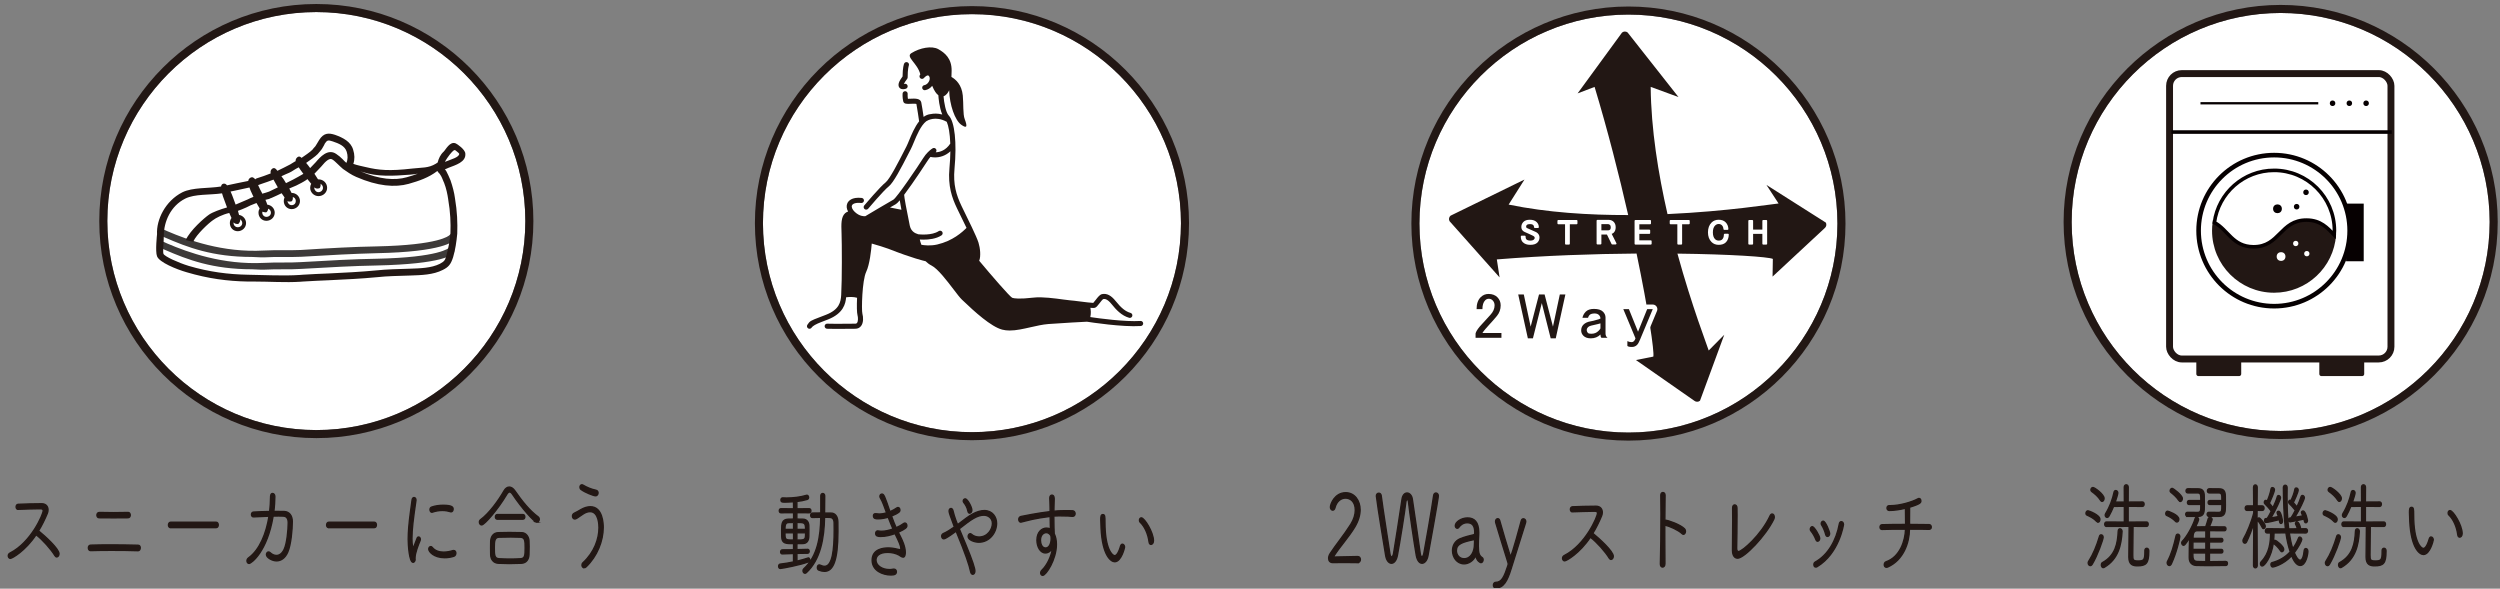 <?xml version="1.0" encoding="UTF-8"?><svg id="_レイヤー_2" xmlns="http://www.w3.org/2000/svg" xmlns:xlink="http://www.w3.org/1999/xlink" viewBox="0 0 574 135.159"><rect x="0" y="0" width="574" height="135.159" fill="#808080" stroke="none"/><defs><style>.cls-1{fill:none;}.cls-2{fill:#3d3a39;}.cls-3,.cls-4,.cls-5{fill:#060001;}.cls-6{stroke-width:2.12px;}.cls-6,.cls-7{stroke:#fff;stroke-linejoin:round;}.cls-6,.cls-7,.cls-8,.cls-9,.cls-10,.cls-11{fill:#fff;}.cls-7{stroke-linecap:round;stroke-width:.393px;}.cls-4{stroke-width:.529px;}.cls-4,.cls-5,.cls-12,.cls-13,.cls-9,.cls-10,.cls-11{stroke-miterlimit:10;}.cls-4,.cls-5,.cls-9,.cls-10{stroke:#060001;}.cls-5,.cls-13,.cls-9{stroke-width:.826px;}.cls-12{stroke-width:.318px;}.cls-12,.cls-13,.cls-14{fill:#221714;}.cls-12,.cls-13,.cls-11{stroke:#221714;}.cls-10{stroke-width:1.057px;}.cls-11{stroke-width:1.586px;}.cls-15{clip-path:url(#clippath);}</style><clipPath id="clippath"><rect class="cls-1" width="574" height="135"/></clipPath></defs><g id="icon"><g class="cls-15"><path class="cls-8" d="M373.889,3.344c-26.46,0-47.987,21.526-47.987,47.986s21.526,47.986,47.987,47.986,47.986-21.526,47.986-47.986S400.348,3.344,373.889,3.344Z"/><path class="cls-14" d="M373.889,101.166c-27.48,0-49.836-22.356-49.836-49.836S346.409,1.494,373.889,1.494s49.836,22.356,49.836,49.836-22.356,49.836-49.836,49.836ZM373.889,3.344c-26.46,0-47.987,21.526-47.987,47.986s21.526,47.986,47.987,47.986,47.986-21.526,47.986-47.986S400.348,3.344,373.889,3.344Z"/><path class="cls-14" d="M419.206,51.104l-13.632-8.645,2.785,4.26c-1.162.086-11.774,1.812-25.502,2.436-2.117-9.257-3.774-19.504-3.86-29.209l6.384,2.341-11.684-14.832c-.361-.299-.94-.282-1.285.033l-10.197,13.956,3.903-1.49c3.026,10.023,5.626,20.243,7.714,29.421-8.962.023-18.581-.572-27.45-2.404l3.635-5.746-16.964,8.292c-.369.29-.474.86-.239,1.263l11.491,12.912-.633-4.13c11.07-.894,22.25-1.272,32.084-1.348,2.719,13.064,4.113,22.549,3.847,23.662l-3.985.793,13.42,9.362c.362.296.938.286,1.282-.029l5.574-15.15-3.576,3.621c-.311-1.056-3.833-10.049-7.178-22.242,12.271.145,20.926.743,21.904,1.213l-.065,4.063,11.983-11.143c.365-.291.478-.856.243-1.26Z"/><path class="cls-7" d="M349.927,51.078c.286-.286.725-.428,1.319-.428.633,0,1.114.163,1.442.491.286.286.431.623.431,1.011h-.707c0-.244-.081-.449-.247-.612-.184-.187-.47-.278-.859-.278-.428,0-.725.084-.891.247-.142.142-.213.307-.213.491s.039.318.121.399c.102.102.286.205.554.305.47.205,1.001.441,1.595.707.166.063.318.166.462.307.223.226.336.491.336.799,0,.41-.144.757-.428,1.043-.307.307-.809.46-1.505.46-.675,0-1.198-.184-1.566-.552-.265-.265-.399-.654-.399-1.166h.707c0,.368.081.636.244.799.226.226.573.336,1.046.336.428,0,.746-.102.951-.307.163-.163.244-.326.244-.489,0-.187-.06-.339-.184-.462-.102-.102-.265-.202-.491-.307-.205-.1-.47-.223-.796-.368-.37-.163-.667-.297-.891-.399-.166-.06-.307-.152-.431-.276-.184-.184-.276-.428-.276-.736,0-.389.142-.728.431-1.014Z"/><path class="cls-7" d="M357.785,50.71h4.203v.583h-1.75v4.666h-.704v-4.666h-1.75v-.583Z"/><path class="cls-7" d="M366.775,50.679h2.58c.41,0,.746.134,1.011.399.265.268.399.636.399,1.106s-.134.838-.399,1.103c-.142.144-.347.236-.612.278l1.195,2.362h-.767l-1.103-2.27h-1.597v2.27h-.707v-5.249ZM367.481,51.262v1.813h1.81c.205,0,.378-.074.523-.215.142-.144.215-.368.215-.675,0-.286-.081-.512-.247-.675-.163-.163-.357-.247-.583-.247h-1.718Z"/><path class="cls-7" d="M375.494,50.71h3.376v.583h-2.672v1.626h2.488v.583h-2.488v1.873h2.824v.583h-3.528v-5.249Z"/><path class="cls-7" d="M383.565,50.71h4.203v.583h-1.75v4.666h-.704v-4.666h-1.75v-.583Z"/><path class="cls-7" d="M393.112,51.233c.389-.389.888-.583,1.503-.583s1.096.173,1.442.52c.368.37.562.841.583,1.413h-.736c-.042-.431-.173-.757-.399-.983-.244-.247-.541-.368-.891-.368-.368,0-.696.142-.983.428-.368.368-.552.933-.552,1.689s.184,1.319.552,1.687c.265.268.594.399.983.399.41,0,.728-.11.951-.336.286-.286.431-.696.431-1.23h.736c-.021.696-.223,1.24-.612,1.629-.349.347-.851.52-1.505.52-.615,0-1.114-.194-1.503-.583-.512-.51-.767-1.206-.767-2.086,0-.901.255-1.608.767-2.117Z"/><path class="cls-7" d="M401.611,50.71h.707v2.209h2.517v-2.209h.707v5.249h-.707v-2.456h-2.517v2.456h-.707v-5.249Z"/><path class="cls-6" d="M339.022,70.984c0-1.203.31-2.117.933-2.737.502-.504,1.106-.757,1.805-.757.854,0,1.532.252,2.039.757.502.504.757,1.127.757,1.863,0,.933-.292,1.747-.875,2.446-.544.662-1.106,1.3-1.689,1.923-.31.349-.62.699-.93,1.048-.273.31-.507.62-.699.93h4.366v1.106h-5.94v-.988c.079-.389.407-.933.99-1.631.969-1.048,1.765-1.923,2.388-2.622.659-.699.99-1.434.99-2.212,0-.465-.158-.854-.468-1.164-.231-.234-.523-.349-.872-.349-.313,0-.583.116-.814.349-.428.428-.641,1.106-.641,2.039h-1.34Z"/><path class="cls-6" d="M348.582,67.606h1.282l1.574,7.395,1.92-7.395h1.282l1.92,7.395,1.574-7.395h1.279l-2.212,10.075h-1.164l-2.039-8.094-2.039,8.094h-1.164l-2.215-10.075Z"/><path class="cls-6" d="M364.087,71.565c.426-.426,1.048-.641,1.863-.641.969,0,1.668.215,2.096.641.386.389.583.835.583,1.34v3.67c0,.426.152.757.465.988h-1.398c-.155-.152-.234-.407-.234-.757-.581.583-1.319.875-2.212.875-.738,0-1.3-.194-1.689-.583-.349-.349-.523-.757-.523-1.222,0-.544.173-.99.523-1.34.389-.389.933-.641,1.631-.757.465-.079.872-.176,1.222-.292.504-.118.854-.234,1.048-.349,0-.31-.116-.583-.349-.817-.231-.231-.562-.349-.99-.349-.544,0-.93.118-1.164.349-.155.158-.273.37-.349.641h-1.282c.118-.541.37-1.009.759-1.398ZM367.463,74.244c-.231.079-.447.137-.641.173-.659.158-1.164.273-1.513.349-.31.079-.544.197-.699.349-.194.197-.292.41-.292.641,0,.273.097.507.292.699.116.118.368.176.757.176.659,0,1.203-.213,1.632-.641.271-.271.426-.465.465-.583v-1.164Z"/><path class="cls-6" d="M372.715,70.984h1.282l2.096,5.181,2.096-5.181h1.282l-2.914,6.988c-.231.581-.465.99-.699,1.222-.31.31-.699.468-1.164.468-.544,0-.893-.079-1.048-.234v-1.106c.31.155.641.231.99.231.194,0,.368-.076.523-.231.155-.158.273-.37.349-.641l-2.795-6.697Z"/><path class="cls-14" d="M339.022,70.984c0-1.203.31-2.117.933-2.737.502-.504,1.106-.757,1.805-.757.854,0,1.532.252,2.039.757.502.504.757,1.127.757,1.863,0,.933-.292,1.747-.875,2.446-.544.662-1.106,1.3-1.689,1.923-.31.349-.62.699-.93,1.048-.273.31-.507.62-.699.93h4.366v1.106h-5.94v-.988c.079-.389.407-.933.99-1.631.969-1.048,1.765-1.923,2.388-2.622.659-.699.99-1.434.99-2.212,0-.465-.158-.854-.468-1.164-.231-.234-.523-.349-.872-.349-.313,0-.583.116-.814.349-.428.428-.641,1.106-.641,2.039h-1.34Z"/><path class="cls-14" d="M348.582,67.606h1.282l1.574,7.395,1.92-7.395h1.282l1.92,7.395,1.574-7.395h1.279l-2.212,10.075h-1.164l-2.039-8.094-2.039,8.094h-1.164l-2.215-10.075Z"/><path class="cls-14" d="M364.087,71.565c.426-.426,1.048-.641,1.863-.641.969,0,1.668.215,2.096.641.386.389.583.835.583,1.34v3.67c0,.426.152.757.465.988h-1.398c-.155-.152-.234-.407-.234-.757-.581.583-1.319.875-2.212.875-.738,0-1.3-.194-1.689-.583-.349-.349-.523-.757-.523-1.222,0-.544.173-.99.523-1.34.389-.389.933-.641,1.631-.757.465-.079.872-.176,1.222-.292.504-.118.854-.234,1.048-.349,0-.31-.116-.583-.349-.817-.231-.231-.562-.349-.99-.349-.544,0-.93.118-1.164.349-.155.158-.273.37-.349.641h-1.282c.118-.541.37-1.009.759-1.398ZM367.463,74.244c-.231.079-.447.137-.641.173-.659.158-1.164.273-1.513.349-.31.079-.544.197-.699.349-.194.197-.292.41-.292.641,0,.273.097.507.292.699.116.118.368.176.757.176.659,0,1.203-.213,1.632-.641.271-.271.426-.465.465-.583v-1.164Z"/><path class="cls-14" d="M372.715,70.984h1.282l2.096,5.181,2.096-5.181h1.282l-2.914,6.988c-.231.581-.465.99-.699,1.222-.31.31-.699.468-1.164.468-.544,0-.893-.079-1.048-.234v-1.106c.31.155.641.231.99.231.194,0,.368-.076.523-.231.155-.158.273-.37.349-.641l-2.795-6.697Z"/><path class="cls-12" d="M311.736,129.168c-.494-.021-1.666-.021-2.853-.021-1.172,0-2.362,0-2.871.021h-.034c-.594,0-.925-.418-.925-.988,0-.331.116-.728.365-1.101,1.237-1.915,3.216-4.29,4.718-6.689.725-1.145,1.04-2.288,1.04-3.279,0-1.957-1.156-2.751-2.244-2.751-.959,0-2.015.638-2.427,2.223-.097.397-.313.549-.51.549-.265,0-.531-.263-.531-.704,0-.704,1.009-3.3,3.515-3.3,2.065,0,3.302,1.85,3.302,3.917,0,1.166-.365,2.53-1.237,3.983-1.421,2.354-3.237,4.266-4.753,6.599-.018.024-.034.066-.034.089,0,.11.1.176.215.176,1.634,0,3.959-.11,5.262-.11.412,0,.612.328.612.68s-.215.704-.594.704h-.018Z"/><path class="cls-12" d="M326.493,129.323c-.544,0-1.09-.573-1.321-1.826-.428-2.399-1.6-10.364-1.781-12.256-.034-.373-.166-.549-.297-.549s-.265.197-.313.594c-.215,2.047-1.403,9.416-1.931,12.19-.231,1.253-.809,1.847-1.371,1.847-.578,0-1.153-.638-1.335-1.805-.512-3.21-1.734-10.385-2.112-13.509,0-.045-.018-.087-.018-.131,0-.441.281-.638.562-.638.247,0,.494.176.544.528.412,3.234,1.65,10.958,1.997,13.333.066.507.231.749.397.749.181,0,.363-.286.444-.77.315-1.892,1.518-9.439,1.949-12.476.131-.946.644-1.408,1.153-1.408.528,0,1.075.507,1.206,1.387.378,2.575,1.469,9.857,1.815,12.474.066.531.231.772.378.772.181,0,.347-.265.447-.749.412-2.112,1.815-10.209,2.259-13.312.05-.397.297-.573.528-.573.265,0,.546.242.546.638,0,.242-.1,1.211-2.378,13.753-.197,1.098-.775,1.737-1.369,1.737Z"/><path class="cls-12" d="M338.775,127.652c-.494,1.122-1.6,1.802-2.606,1.802-1.668,0-2.674-1.516-2.674-3.034,0-1.101.544-2.223,1.765-2.73,1.025-.418,2.359-.749,3.053-.901.2-.045.265-.11.265-.265,0-.11.016-.242.016-.352,0-1.208-.381-2.157-1.716-2.157-.891,0-1.553.507-1.931,1.056-.1.155-.231.221-.347.221-.247,0-.462-.242-.462-.594,0-.835,1.387-1.781,2.806-1.781,1.534,0,2.575.901,2.575,3.365,0,.197,0,.397-.018.617-.047.725-.081,1.716-.081,2.441,0,1.826.263,2.267.925,2.73.131.087.181.263.181.439,0,.307-.2.683-.497.683-.097,0-.922-.307-1.153-1.518-.018-.066-.018-.087-.05-.087,0,0-.034.021-.05.066ZM338.543,124.901c0-.242.016-.483.016-.749,0-.176-.047-.242-.163-.242h-.05c-2.59.549-3.962.99-3.962,2.53,0,.925.659,1.85,1.765,1.85,1.518,0,2.393-1.518,2.393-3.389Z"/><path class="cls-12" d="M343.414,135c-.347,0-.528-.331-.528-.659,0-.31.181-.638.56-.638,1.337,0,1.915-1.211,2.79-3.917.032-.11.047-.197.047-.286,0-.131-.032-.263-.081-.418-.512-1.695-2.375-7.59-2.787-9.087-.034-.11-.034-.197-.034-.286,0-.373.247-.615.494-.615.2,0,.381.131.462.439.412,1.474,1.85,6.402,2.328,7.855.066.2.116.307.166.307.281,0,2.425-8.008,2.441-8.097.084-.352.297-.483.497-.483.281,0,.544.242.544.638,0,.089-.016.176-.05.286-.809,2.64-2.309,7.348-3.315,10.561-.859,2.772-1.718,4.4-3.531,4.4Z"/><path class="cls-12" d="M360.974,117.508c-.265,0-.412-.286-.412-.552,0-.284.147-.57.444-.594,1.222-.066,3.746-.131,5.446-.131.975,0,1.437.659,1.437,1.408,0,.263-.05.549-.166.814-.578,1.387-1.237,2.727-2.015,4.004,1.421,1.145,4.705,4.114,4.705,5.26,0,.394-.25.725-.512.725-.15,0-.281-.087-.412-.286-.875-1.453-2.871-3.717-4.34-4.818-2.493,3.741-5.528,5.436-5.908,5.436-.281,0-.478-.286-.478-.594,0-.242.116-.486.412-.638,4.868-2.464,7.608-8.911,7.608-9.705,0-.46-.347-.46-.875-.46-1.206,0-3.549.087-4.918.131h-.016Z"/><path class="cls-12" d="M382.299,113.723l-.05,5.767c.05-.024.1-.045.147-.045.528,0,3.368.967,4.374,1.978.147.155.215.352.215.552,0,.352-.2.704-.462.704-.1,0-.215-.045-.315-.155-.825-.814-2.969-1.76-3.878-1.936-.032,0-.066-.021-.097-.042v2.682c0,2.443.016,4.753.032,6.184.016.594-.313.791-.544.791-.247,0-.497-.221-.497-.704v-.045c.084-2.53.134-7.569.134-11.507,0-1.737-.018-3.255-.034-4.245v-.024c0-.394.231-.594.478-.594s.497.2.497.617v.021Z"/><path class="cls-12" d="M398.952,128.156c-.644,0-1.172-.57-1.172-1.805v-.087c.034-1.673.05-4.621.05-6.865,0-1.211,0-2.223-.016-2.751v-.045c0-.462.231-.68.478-.68s.512.242.512.704c0,.352.016.922.016,1.626,0,2.422-.05,6.25-.084,7.571v.087c0,.483.166.725.431.725.825,0,5.215-3.807,7.243-8.205.131-.286.315-.42.478-.42.265,0,.481.31.481.704,0,.155-.034.31-.1.462-1.831,3.83-6.783,8.977-8.318,8.977Z"/><path class="cls-12" d="M416.93,123.887c-.247-.68-.743-1.516-1.156-2.002-.097-.11-.131-.242-.131-.373,0-.286.215-.594.462-.594.428,0,1.7,2.112,1.7,2.685,0,.373-.231.659-.478.659-.15,0-.297-.11-.397-.376ZM416.896,130.203c-.278,0-.428-.263-.428-.573,0-.218.084-.462.297-.57,2.921-1.629,4.837-4.908,5.546-8.78.066-.352.247-.507.444-.507.25,0,.512.242.512.638,0,.045-.975,6.644-6.074,9.705-.113.066-.213.087-.297.087ZM419.173,122.7c-.181-.725-.56-1.629-.925-2.178-.066-.11-.097-.197-.097-.307,0-.286.213-.552.444-.552.546,0,1.487,2.399,1.487,2.861,0,.376-.247.638-.478.638-.184,0-.347-.131-.431-.462Z"/><path class="cls-12" d="M442.926,121.533c-.99-.042-2.69-.042-4.521-.042v.042c-.018,3.103-1.403,7.041-4.936,8.625-.131.066-.247.089-.344.089-.347,0-.497-.286-.497-.594,0-.265.131-.573.397-.659,3.25-1.124,4.422-4.887,4.487-7.503-1.962,0-3.975,0-5.412.066h-.016c-.281,0-.431-.265-.431-.528,0-.265.15-.552.462-.552,1.337-.042,3.4-.066,5.415-.066,0-1.274-.034-2.861-.034-3.717-1.287.307-2.64.504-3.712.504-.363,0-.528-.284-.528-.549,0-.286.166-.549.51-.549h.381c1.962,0,4.834-.814,6.187-1.563.1-.066.2-.087.281-.087.265,0,.412.263.412.549,0,.352,0,.683-2.59,1.453v1.032c0,.925,0,2.005-.016,2.927,1.913,0,3.681.024,4.521.045.313,0,.478.286.478.549,0,.265-.166.528-.478.528h-.016Z"/><path class="cls-8" d="M523.64,2.98c-26.46,0-47.986,21.526-47.986,47.986s21.526,47.986,47.986,47.986,47.986-21.526,47.986-47.986-21.526-47.986-47.986-47.986Z"/><path class="cls-14" d="M523.64,100.802c-27.479,0-49.836-22.356-49.836-49.836S496.16,1.13,523.64,1.13s49.836,22.356,49.836,49.836-22.356,49.836-49.836,49.836ZM523.64,2.98c-26.46,0-47.986,21.526-47.986,47.986s21.526,47.986,47.986,47.986,47.986-21.526,47.986-47.986-21.526-47.986-47.986-47.986Z"/><path class="cls-14" d="M508.033,79.322h3.27v10.309h-3.27c-.265,0-.48-.215-.48-.48v-9.349c0-.265.215-.48.48-.48Z" transform="translate(424.952 593.904) rotate(-90)"/><path class="cls-14" d="M536.273,79.322h3.27v10.309h-3.27c-.265,0-.48-.215-.48-.48v-9.349c0-.265.215-.48.48-.48Z" transform="translate(453.192 622.144) rotate(-90)"/><rect class="cls-11" x="498.132" y="16.894" width="50.832" height="65.528" rx="2.807" ry="2.807"/><rect class="cls-5" x="539.075" y="47.162" width="3.222" height="12.41"/><circle class="cls-10" cx="522.141" cy="52.957" r="17.342"/><path class="cls-13" d="M529.617,50.533c-6.099-.05-6.15,6.181-12.249,6.131-4.788-.039-5.786-3.889-8.945-5.565-.082.608-.125,1.228-.125,1.858,0,7.644,6.197,13.841,13.841,13.841,7.306,0,13.289-5.66,13.805-12.835-1.602-1.654-3.108-3.404-6.329-3.431Z"/><path class="cls-9" d="M522.141,39.115c-7.014,0-12.809,5.218-13.717,11.983,3.159,1.677,4.157,5.526,8.945,5.565,6.099.05,6.15-6.181,12.249-6.131,3.221.027,4.726,1.777,6.329,3.431.024-.332.037-.668.037-1.007,0-7.644-6.197-13.841-13.841-13.841Z"/><circle class="cls-3" cx="522.908" cy="47.936" r="1.008"/><circle class="cls-3" cx="527.309" cy="47.459" r=".636"/><circle class="cls-3" cx="529.46" cy="44.158" r=".636"/><circle class="cls-8" cx="527.1" cy="55.905" r=".61"/><circle class="cls-8" cx="529.645" cy="58.239" r=".61"/><circle class="cls-8" cx="523.732" cy="58.902" r="1.008"/><line class="cls-9" x1="498.547" y1="30.318" x2="549.147" y2="30.318"/><line class="cls-4" x1="505.229" y1="23.71" x2="532.275" y2="23.71"/><circle class="cls-3" cx="535.557" cy="23.71" r=".636"/><circle class="cls-3" cx="539.409" cy="23.71" r=".636"/><circle class="cls-3" cx="543.26" cy="23.71" r=".636"/><path class="cls-12" d="M481.443,119.764c-.741-.791-1.453-1.122-2.294-1.518-.147-.066-.215-.218-.215-.373,0-.286.184-.594.462-.594.134,0,2.74.925,2.74,1.957,0,.352-.181.662-.413.662-.1,0-.181-.024-.281-.134ZM479.925,129.863c-.263,0-.478-.284-.478-.615,0-.131.034-.263.116-.373,1.056-1.65,1.8-3.478,2.493-5.767.066-.218.213-.307.363-.307.231,0,.462.2.462.552,0,.525-1.321,4.224-2.509,6.182-.15.242-.297.328-.447.328ZM482.318,114.903c-.628-.969-1.319-1.518-2.062-2.07-.131-.087-.181-.221-.181-.352,0-.263.197-.549.462-.549.397,0,2.556,1.605,2.556,2.485,0,.376-.213.704-.462.704-.116,0-.213-.066-.313-.218ZM482.912,130.325c-.281,0-.444-.328-.444-.636,0-.2.066-.42.247-.507,3.003-1.65,3.499-4.4,3.631-7.261.016-.352.197-.507.394-.507.231,0,.481.221.481.573v.045c-.166,3.082-.859,6.337-4.062,8.207-.097.066-.181.087-.247.087ZM492.895,125.882c.231,0,.462.197.462.549v.155c0,2.837-.644,3.321-2.606,3.321-.975,0-1.965-.197-1.965-2.002,0-.791.034-5.522.066-7.062l-5.231.021c-.247,0-.378-.242-.378-.507,0-.242.131-.504.378-.504l4.127.021v-3.631l-2.477.024c-.313.791-.691,1.561-1.072,2.244-.116.197-.263.286-.412.286-.215,0-.428-.221-.428-.507,0-.11.032-.263.116-.397.956-1.561,1.584-3.321,1.913-4.884.05-.263.215-.373.397-.373.231,0,.462.221.462.528,0,.242-.313,1.342-.594,2.112h2.096l-.018-3.41c0-.376.231-.552.447-.552.231,0,.462.176.462.552l-.016,3.41,3.284-.021c.263,0,.378.242.378.504,0,.242-.116.507-.378.507l-3.284-.024v3.631l4.24-.021c.247,0,.363.242.363.504,0,.244-.116.507-.363.507l-3.118-.021c0,1.429-.066,5.257-.066,6.534,0,1.166.047,1.429,1.203,1.429,1.321,0,1.584-.197,1.584-2.112v-.307c0-.328.215-.504.428-.504Z"/><path class="cls-12" d="M499.55,119.722c-.691-.683-1.369-1.08-2.078-1.387-.15-.066-.215-.221-.215-.397,0-.286.166-.57.447-.57.05,0,2.556.812,2.556,1.847,0,.331-.197.638-.428.638-.1,0-.181-.045-.281-.131ZM498.081,129.841c-.263,0-.494-.286-.494-.615,0-.11.016-.221.081-.331.909-1.739,1.419-3.52,1.965-5.895.05-.244.213-.352.397-.352.213,0,.444.197.444.549,0,.483-.791,3.807-1.931,6.247-.131.286-.313.397-.462.397ZM500.309,114.969c-.578-.904-1.434-1.584-1.881-1.936-.116-.089-.166-.221-.166-.331,0-.286.231-.573.462-.573s2.343,1.563,2.343,2.333c0,.373-.231.683-.478.683-.1,0-.197-.045-.281-.176ZM511.101,128.917c.2,0,.315.221.315.441,0,.242-.116.462-.331.462-1.321.021-2.822.042-4.24.042-.925,0-1.8-.021-2.575-.042-.925-.024-1.618-.617-1.618-1.739v-.549c0-1.277.034-2.861.084-4.072-1.025,1.652-1.237,1.739-1.387,1.739-.231,0-.428-.286-.428-.573,0-.11.032-.242.131-.328,1.09-1.08,2.459-3.61,2.953-5.239.066-.218.215-.307.347-.307.215,0,.447.221.447.507,0,.176-.265.856-.694,1.737.066,0,.131-.021.197-.021.644-.021,1.371-.021,2.131-.021.163-.486.347-1.014.56-1.805.066-.221.231-.331.431-.331.229,0,.478.176.478.441,0,.152-.447,1.253-.628,1.695,1.206,0,2.443,0,3.499.021.197,0,.313.221.313.439,0,.221-.116.441-.331.441-1.022-.021-2.275-.021-3.465-.021v1.781h2.774c.197,0,.297.197.297.397,0,.218-.1.418-.297.418h-2.774v1.716h2.774c.197,0,.297.197.297.418,0,.2-.1.397-.297.397h-2.774v2.002c1.256,0,2.59-.021,3.796-.045h.016ZM502.24,118.555c-.263-.024-.397-.242-.397-.483,0-.221.116-.441.365-.441h.016c.331,0,2.012.021,2.343.021.512,0,.709-.197.725-.835,0-.263.018-.615.018-.99h-2.724c-.231,0-.347-.218-.347-.439,0-.242.116-.462.347-.462h2.724c0-.352-.018-.659-.018-.904-.016-.659-.247-.856-.725-.856h-2.278c-.247,0-.378-.221-.378-.462s.147-.483.412-.483c.759,0,1.681.021,2.409.021.99,0,1.369.573,1.369,1.65,0,.552.016,1.342.016,2.091,0,1.518-.016,2.551-1.385,2.575h-2.493ZM506.464,124.43h-2.969c-.018.549-.018,1.143-.018,1.716h2.987v-1.716ZM506.464,126.96h-2.987c0,1.232,0,1.915,1.04,1.957.562.024,1.222.045,1.947.045v-2.002ZM506.464,121.855h-2.028c-.809,0-.925.835-.925,1.76h2.953v-1.76ZM507.158,118.555c-.263-.024-.397-.242-.397-.462,0-.242.134-.462.397-.462.331,0,1.931.021,2.262.021.51,0,.691-.197.709-.835,0-.263.016-.615.016-.99h-2.79c-.247,0-.363-.218-.363-.462,0-.218.116-.439.347-.439h2.806c0-.352-.016-.659-.016-.904-.018-.659-.25-.856-.728-.856h-2.178c-.263,0-.397-.221-.397-.462s.15-.483.412-.483c.759,0,1.618.021,2.328.021.99,0,1.369.573,1.369,1.65,0,.552.018,1.342.018,2.091,0,1.518-.018,2.551-1.387,2.575h-2.409Z"/><path class="cls-12" d="M517.462,120.184c-.478,1.54-1.106,3.124-1.634,4.201-.116.242-.263.331-.412.331-.231,0-.428-.242-.428-.573,0-.131.034-.265.116-.418.709-1.187,1.831-3.807,2.359-5.94v-.617l-1.568.021c-.263,0-.394-.263-.394-.504,0-.265.131-.528.394-.528h1.553l-.034-4.248c0-.394.2-.57.412-.57.215,0,.431.197.431.57,0,0-.018,2.267-.034,4.248h1.206c.263,0,.394.263.394.528,0,.242-.131.504-.378.504h-.016l-1.206-.021c0,.904-.016,1.629-.016,1.826,0,.814.05,10.848.05,10.848,0,.352-.215.528-.431.528-.197,0-.412-.176-.412-.528l.05-9.657ZM519.427,121.13c-.331-.662-.662-1.19-1.025-1.584-.066-.066-.081-.155-.081-.221,0-.197.166-.418.347-.418.231,0,1.434,1.385,1.434,1.913,0,.286-.197.552-.397.552-.097,0-.197-.066-.278-.242ZM525.614,122.338c.197,1.321.447,2.554.809,3.631.544-.725.99-1.561,1.353-2.485.05-.131.131-.176.231-.176.215,0,.478.263.478.549,0,.242-.694,1.695-1.716,3.037.166.397.741,1.739,1.337,1.739.428,0,.791-.704.941-2.246.032-.307.197-.439.378-.439.231,0,.462.221.462.638,0,.77-.478,3.234-1.75,3.234-.462,0-1.222-.331-1.962-2.223-2.047,2.178-4.309,2.596-4.358,2.596-.247,0-.413-.331-.413-.594,0-.197.084-.373.265-.418,1.666-.441,3.069-1.277,4.175-2.488-.462-1.319-.775-2.793-1.006-4.356l-2.724.024c-.016.638-.047,1.274-.113,1.913.066-.11.181-.218.313-.218.347,0,2.028,1.408,2.028,2.044,0,.331-.213.573-.428.573-.081,0-.181-.045-.247-.152-.562-.883-1.272-1.476-1.618-1.739-.047-.021-.081-.089-.097-.131-.447,3.321-2.062,5.302-2.543,5.302-.247,0-.412-.242-.412-.528,0-.155.05-.307.166-.439,1.897-1.915,2.162-4.511,2.162-6.623h-.825c-.247,0-.363-.221-.363-.462s.131-.507.378-.507l4.209.045c-.313-2.596-.462-7.196-.462-9.505,0-.352.215-.528.428-.528.215,0,.431.176.431.549v.024c0,.594-.018,1.253-.018,1.913,0,2.354.068,5.06.381,7.548l1.997-.024c-.1-.46-.247-.77-.397-1.032-.032-.066-.05-.11-.05-.176,0-.2.2-.373.381-.373.363,0,.709.946.791,1.45,0,.045.018.089.018.131l1.187-.021c.247,0,.378.242.378.483s-.131.486-.378.486l-3.796-.024ZM520.233,119.963c-.181,0-.278-.242-.278-.462s.081-.418.231-.418c.116,0,.247-.024.378-.045.265-.397.594-.99.925-1.671-.397-.596-1.187-1.432-1.469-1.695-.1-.089-.131-.221-.131-.331,0-.221.131-.462.328-.462.084,0,.281.11.331.176.313-.704.741-1.892.891-2.795.032-.218.166-.307.313-.307.215,0,.462.2.462.486,0,.46-.856,2.441-1.172,3.1.297.331.594.704.825,1.035.431-.925.825-1.85,1.006-2.53.05-.197.166-.265.297-.265.2,0,.431.221.431.507,0,.397-.959,2.53-2.196,4.642.644-.11,1.322-.242,1.734-.331-.081-.242-.166-.439-.247-.636-.034-.089-.066-.176-.066-.242,0-.221.163-.331.328-.331.594,0,.909,2.223.909,2.244,0,.352-.181.552-.347.552-.15,0-.281-.134-.315-.42-.016-.152-.047-.307-.081-.462-.678.2-2.74.662-3.087.662ZM525.811,119.808c-.181,0-.278-.242-.278-.462,0-.197.066-.397.213-.397.084,0,.181-.021.281-.042.281-.418.644-1.035.99-1.739-.428-.573-1.138-1.319-1.403-1.561-.081-.089-.131-.2-.131-.331,0-.221.131-.418.328-.418.068,0,.134.021.215.066.313-.683.743-1.739.875-2.575.034-.221.181-.307.331-.307.197,0,.428.176.428.483,0,.483-.941,2.551-1.122,2.882.281.307.594.659.841.99.397-.835.759-1.695.941-2.333.066-.218.2-.307.331-.307.213,0,.428.221.428.528,0,.352-.99,2.53-2.178,4.49.678-.11,1.419-.244,1.85-.331l-.265-.507c-.05-.11-.081-.197-.081-.263,0-.221.181-.352.363-.352.628,0,1.022,2.157,1.022,2.199,0,.31-.197.507-.378.507-.231,0-.281-.155-.431-.859-.263.089-2.953.638-3.168.638Z"/><path class="cls-12" d="M535.915,119.764c-.741-.791-1.453-1.122-2.294-1.518-.147-.066-.215-.218-.215-.373,0-.286.184-.594.462-.594.134,0,2.74.925,2.74,1.957,0,.352-.181.662-.412.662-.1,0-.181-.024-.281-.134ZM534.396,129.863c-.263,0-.478-.284-.478-.615,0-.131.034-.263.116-.373,1.056-1.65,1.8-3.478,2.493-5.767.066-.218.213-.307.363-.307.231,0,.462.2.462.552,0,.525-1.321,4.224-2.509,6.182-.15.242-.297.328-.447.328ZM536.79,114.903c-.628-.969-1.319-1.518-2.062-2.07-.131-.087-.181-.221-.181-.352,0-.263.197-.549.462-.549.397,0,2.556,1.605,2.556,2.485,0,.376-.213.704-.462.704-.116,0-.213-.066-.313-.218ZM537.383,130.325c-.281,0-.444-.328-.444-.636,0-.2.066-.42.247-.507,3.003-1.65,3.499-4.4,3.631-7.261.016-.352.197-.507.394-.507.231,0,.481.221.481.573v.045c-.166,3.082-.859,6.337-4.062,8.207-.097.066-.181.087-.247.087ZM547.367,125.882c.231,0,.462.197.462.549v.155c0,2.837-.644,3.321-2.606,3.321-.975,0-1.965-.197-1.965-2.002,0-.791.034-5.522.066-7.062l-5.231.021c-.247,0-.378-.242-.378-.507,0-.242.131-.504.378-.504l4.127.021v-3.631l-2.477.024c-.313.791-.691,1.561-1.072,2.244-.116.197-.263.286-.412.286-.215,0-.428-.221-.428-.507,0-.11.032-.263.116-.397.956-1.561,1.584-3.321,1.913-4.884.05-.263.215-.373.397-.373.231,0,.462.221.462.528,0,.242-.313,1.342-.594,2.112h2.096l-.018-3.41c0-.376.231-.552.447-.552.231,0,.462.176.462.552l-.016,3.41,3.284-.021c.263,0,.378.242.378.504,0,.242-.116.507-.378.507l-3.284-.024v3.631l4.24-.021c.247,0,.363.242.363.504,0,.244-.116.507-.363.507l-3.118-.021c0,1.429-.066,5.257-.066,6.534,0,1.166.047,1.429,1.203,1.429,1.321,0,1.584-.197,1.584-2.112v-.307c0-.328.215-.504.428-.504Z"/><path class="cls-12" d="M558.18,123.284c.247,0,.497.31.497.662,0,.131-.759,3.365-2.262,3.365-.841,0-2.837-1.387-3.134-7.724-.05-.967-.066-1.429-.066-1.936,0-.68.032-1.166.478-1.166.462,0,.478.441.478,1.718,0,6.358,1.731,7.721,2.228,7.721.197,0,.759-.108,1.369-2.22.1-.286.247-.42.412-.42ZM564.304,122.78c-.231-1.85-1.025-3.586-2.031-4.534-.131-.108-.181-.284-.181-.46,0-.286.166-.552.428-.552.728,0,2.79,3.344,2.79,5.26,0,.528-.297.835-.562.835-.213,0-.397-.176-.444-.549Z"/><path class="cls-8" d="M72.629,2.77c-26.46,0-47.986,21.526-47.986,47.986s21.526,47.986,47.986,47.986,47.987-21.526,47.987-47.986S99.089,2.77,72.629,2.77Z"/><path class="cls-14" d="M72.629,100.591c-27.479,0-49.836-22.356-49.836-49.836S45.15.92,72.629.92s49.836,22.356,49.836,49.836-22.356,49.836-49.836,49.836ZM72.629,2.77c-26.46,0-47.986,21.526-47.986,47.986s21.526,47.986,47.986,47.986,47.987-21.526,47.987-47.986S99.089,2.77,72.629,2.77Z"/><path class="cls-2" d="M57.879,61.824c-9.101,0-14.809-2.205-20.005-4.456l-.876-.391c-.433-.175-.596-.644-.433-1.036.177-.392.689-.565,1.046-.392l.868.392c4.668,1.994,12.642,4.893,22.074,4.417,3.031-.174,5.899,0,8.497-.174,6.746-.386,12.116-.695,17.397-.778,14.462-.302,16.628-2.469,16.718-2.558.252-.347.416-.186.757.078.437.212.437.733.264,1.081-.346.519-2.409,2.609-17.739,2.95-5.281.096-10.561.392-17.321.785-2.598.172-5.446,0-8.48.172-.961.045-1.912-.09-2.768-.09Z"/><path class="cls-2" d="M57.879,58.996c-9.101,0-14.809-2.205-20.005-4.462l-.876-.386c-.433-.174-.596-.65-.433-1.044.177-.387.689-.56,1.046-.387l.868.387c4.668,1.996,12.642,4.941,22.074,4.42,3.031-.167,5.899,0,8.497-.128,6.746-.432,12.116-.733,17.397-.823,14.462-.303,16.628-2.469,16.718-2.553.252-.346.688-.43,1.029-.173.438.212.438.739.264,1.126-.346.474-2.68,2.854-18.01,3.162-5.281.129-10.561.425-17.321.823-2.598.13-5.446-.051-8.48.13-.961.038-1.912-.09-2.768-.09Z"/><path class="cls-14" d="M106.84,35.258c-.052-.967-1.87-2.19-2.194-2.33-1.351-.584-2.326,1.479-2.784,1.891-.754.683-1.15,1.588-1.377,2.492-.099.07-.196.134-.293.196-.02.012-.041.019-.061.033-.021.017-.042.032-.063.048-1.719,1.047-3.167.847-5.425,1.11-5.278.616-7.74.365-10.649-.334-.753-.181-1.972-.408-2.87-.739.342-1.017.321-2.133-.042-3.248-.528-1.859-2.335-2.771-4.161-3.422-1.465-.474-2.597-.474-3.632,1.171-.176.303-.35.604-.522.867-.349.643-.349.56-.77,1.035l-.272.348c-.425.476-1.987,1.511-2.417,1.819-.022.016-.04.036-.06.054-.344-.338-.707-.49-1.155.036-.184.228-.237.471-.212.719-.044.015-.089.031-.133.053-.349.218-.696.437-1.127.694-.709.398-2.208,1.112-2.93,1.464-.374-.52-.777-.889-1.307-.383-.27.273-.308.62-.232.985-.01.004-.021.006-.031.011-.869.351-2.343.871-3.205,1.128-.131.052-.235.129-.318.219-.301-.409-.677-.638-1.148-.347-.282.166-.412.42-.45.714-1.291.228-3.83.806-4.877,1.012-.214-.285-.457-.451-.825-.383-.336.069-.49.315-.538.644-2.947.483-6.51.155-8.909,1.343-3.891,1.993-5.977,6.282-5.794,9.621,0,0-.445,3.982,0,5.061.512,1.39,4.417,2.983,6.835,3.678,4.849,1.436,9.351,2.041,13.942,2.121h1.388c3.626,0,7.275.267,10.74.048l.598-.048c1.992-.126,3.986-.21,5.982-.299,3.632-.168,7.361-.351,11.002-.697,2.329-.258,5.015-.303,7.697-.387,2.43-.089,5.198-.129,7.455-1.298,1.293-.65,1.807-1.255,2.339-2.905.515-1.73.773-3.543.951-5.408.079-2.508,0-5.024-.526-8.142-.166-1.254-.515-2.636-1.04-4.153l-.08-.174c-.263-.604-.526-1.254-.866-1.867-.093-.161-.211-.296-.327-.421.261-.119.566-.242.85-.372,1.596-.628,4.037-1.29,3.844-3.258ZM94.176,40.101c.578-.044,1.167-.122,1.756-.224-.817.311-1.665.576-2.554.823-2.704.765-6.23.528-10.669-1.38.154.05.305.099.45.147,3.518,1.165,7.11.935,11.016.634ZM72.939,35.375l.257-.303c.524-.649.614-.649.96-1.299.168-.307.348-.565.431-.822.515-.74.689-.869,1.819-.477,1.383.477,2.765.992,3.203,2.38.27.891.272,1.782-.084,2.546-.289-.242-.579-.533-.869-.855-.425-.438-.951-.868-1.478-1.215-1.903-1.299-3.725.777-4.671,1.903l-1.297,1.358c-.295-.407-.599-.829-.92-1.186.686-.486,2.16-1.505,2.648-2.03ZM72.17,43.037c.198.158.436.261.769.261.604-.045.604-.257.689-.823.016-.046-.013-.149-.072-.289.365.165.6.529.6.94,0,.52-.436.997-1.043.997-.522,0-.951-.476-.951-.997,0-.03.006-.059.008-.088ZM67.398,39.097c.342-.259.761-.432,1.19-.681.14.195.274.38.372.546.216.33.457.647.697.958-.034.015-.068.028-.099.048-.771.431-1.466.862-2.244,1.254l-1.647.824c-.031-.048-.061-.094-.088-.136-.367-.623-.55-.937-.969-1.444.344-.143.823-.382.885-.413.693-.303,1.124-.432,1.903-.954ZM67.229,45.235c.439.108.688.483.688.917,0,.521-.347.953-.951.953-.509,0-.94-.422-.95-.935.137.084.301.129.512.116.424-.042.515.033.679-.509.027-.142.051-.35.021-.542ZM62.724,41.266c.024-.009.045-.024.067-.036.11.19.211.364.281.512.22.436.462.862.717,1.28-.719.358-1.367.681-2.016.97-.167.083-1.219.387-1.383.43-.049.02-.094.044-.137.07-.012-.023-.025-.048-.037-.07-.365-.645-.666-1.263-.953-1.924.215-.063.709-.249.78-.282.867-.263,1.73-.611,2.681-.951ZM60.244,48.604c.107.044.236.08.403.107.604.128.604.039.861-.476.059-.159.046-.238.028-.333.405.139.668.497.668.937,0,.515-.431.953-1.045.953-.512,0-.943-.438-.943-.953,0-.082.011-.16.028-.235ZM57.276,43.047c.092.258.186.496.249.688.226.512.451.991.674,1.46-.485.196-1.103.454-1.279.572-.631.275-2.047.868-2.82,1.204-.011-.027-.021-.053-.033-.08-.29-.726-.706-2.049-1.131-2.919.36-.076.735-.153.783-.153.977-.19,2.539-.54,3.558-.772ZM53.638,51.071c.124.14.285.253.512.321.695.129.695-.044.952-.559.069-.09.052-.273.008-.476.312.17.512.487.512.862,0,.524-.437.954-1.041.954-.514,0-.958-.43-.958-.954,0-.051.008-.099.015-.148ZM102.903,45.767c.516,2.983.599,5.416.516,7.796-.163,1.684-.431,3.414-.946,5.148-.264.951-.346,1.255-1.474,1.859-1.987.997-4.592,1.042-6.926,1.124-2.598.084-5.285.129-7.709.393-3.642.348-7.274.521-10.823.695-2.086.083-4.072.172-6.066.296l-.604.051c-3.897.257-8.05,0-12.038-.051-4.412-.084-8.832-.643-13.505-2.026-2.424-.74-5.543-2.167-5.799-2.771-.181-.437.083-2.905.083-4.204,0-3.16,1.561-6.798,4.93-8.482,2.192-1.097,5.596-.789,8.435-1.204.08.278.164.533.223.727.227.666.564,1.593.92,2.508-1.505.425-3.37,1.115-4.119,1.647-1.124.778-4.325,3.587-5.366,5.844,1.041.257,1.563.386,1.736.342.777-1.691,3.55-4.238,4.492-4.886.715-.549,2.206-1.314,3.77-1.677.168.399.33.767.478,1.072.012.028.023.055.035.083-.237.324-.376.731-.376,1.171,0,1.044.771,1.867,1.813,1.867,1.041,0,1.91-.823,1.91-1.867,0-.939-.707-1.73-1.609-1.877-.044-.197-.124-.515-.257-.936.363-.13.854-.319.908-.345.693-.263,1.299-.565,1.992-.912.184-.092.904-.362,1.36-.541.185.323.479.836.642,1.106.03.05.056.097.081.143-.167.284-.263.62-.263.983,0,1.036.777,1.859,1.814,1.859,1.045,0,1.913-.823,1.913-1.859,0-.972-.757-1.753-1.707-1.852-.107-.356-.259-.738-.426-1.11.315-.078.776-.201.834-.201.168-.083.347-.173.61-.257.772-.303,1.466-.694,2.244-1.04.01-.006.018-.015.028-.022.192.282.387.563.583.843.032.043.063.086.092.128-.116.248-.182.526-.182.823,0,1.042.778,1.865,1.82,1.865,1.035,0,1.903-.823,1.903-1.865,0-1.036-.868-1.857-1.903-1.857-.009,0-.018.001-.028.001-.146-.319-.333-.673-.528-1.018l1.591-.674c.784-.387,1.645-.824,2.346-1.299.09-.054.161-.12.221-.191.289.36.604.707.877,1.075-.15.277-.236.596-.236.936,0,1.034.867,1.903,1.903,1.903,1.128,0,1.989-.869,1.989-1.903,0-1.081-.861-1.949-1.989-1.949-.033,0-.065.003-.098.005-.268-.447-.577-.923-.83-1.292l1.535-1.616c1.126-1.382,1.992-2.077,2.597-1.647.432.265.784.65,1.214,1.042.431.387.779.78,1.216,1.125.862.606,1.897,1.339,3.023,1.822,4.94,2.161,8.925,2.464,12.037,1.602,2.43-.694,4.594-1.428,6.587-2.948.084.13.253.213.253.349.179.165.351.303.442.513.341.483.513,1.044.777,1.648l.085.175c.52,1.344.777,2.641.951,3.812ZM102.165,37.169c.189-.437.773-1.292,1.071-1.649.757-.909,1.006-1.123,1.257-1.057,0,0,.916.686.944.844.023.809-1.889,1.284-3.045,1.772-.115.042-.132.082-.228.09Z"/><path class="cls-14" d="M67.208,45.777c-.077.258-.037.191,0,0h0Z"/><path class="cls-14" d="M67.224,45.722c-.006.02-.011.037-.017.055v0c.005-.018.01-.034.017-.055Z"/><path class="cls-12" d="M4.11,116.937c-.265,0-.412-.286-.412-.552,0-.284.147-.57.444-.594,1.222-.066,3.746-.131,5.446-.131.975,0,1.437.659,1.437,1.408,0,.263-.05.549-.166.814-.578,1.387-1.237,2.727-2.015,4.004,1.421,1.145,4.705,4.114,4.705,5.26,0,.394-.25.725-.512.725-.15,0-.281-.087-.412-.286-.875-1.453-2.871-3.717-4.34-4.818-2.493,3.741-5.528,5.436-5.908,5.436-.281,0-.478-.286-.478-.594,0-.242.116-.486.412-.638,4.868-2.464,7.608-8.911,7.608-9.705,0-.46-.347-.46-.875-.46-1.206,0-3.549.087-4.918.131h-.016Z"/><path class="cls-12" d="M31.706,126.442c-1.784-.066-3.978-.089-6.108-.089-1.747,0-3.447.024-4.8.066h-.018c-.328,0-.494-.307-.494-.638,0-.307.166-.615.528-.615,1.222-.045,2.921-.066,4.687-.066,2.244,0,4.603.045,6.205.087.344,0,.494.286.494.594,0,.331-.181.662-.478.662h-.016ZM29.444,117.662c.297,0,.462.307.462.617,0,.286-.166.594-.512.594-.875.021-2.112.021-3.334.021-1.237,0-2.459,0-3.331-.021-.315,0-.481-.307-.481-.594,0-.31.181-.617.562-.617h.016c.925.021,2.081.045,3.234.045,1.172,0,2.362-.024,3.368-.045h.016Z"/><path class="cls-12" d="M39.154,121.138c-.331,0-.478-.286-.478-.594s.166-.638.478-.638h10.495c.313,0,.462.31.462.617s-.15.615-.462.615h-10.495Z"/><path class="cls-12" d="M58.235,118.674h-.034c-.313,0-.462-.263-.462-.528,0-.284.15-.549.447-.57,1.04-.066,2.375-.11,3.731-.134.113-1.056.197-2.133.197-3.145,0-.552.066-.99.478-.99.247,0,.512.242.512.704-.018,1.035-.066,2.178-.231,3.41.856,0,1.666,0,2.375.021,1.14.045,1.865.904,1.865,2.312,0,1.826-.297,5.281-1.04,6.996-.61,1.429-1.6,2.026-2.59,2.026-.956,0-2.309-.749-2.309-1.432,0-.307.197-.615.478-.615.1,0,.231.042.347.152.462.441.975.659,1.469.659.659,0,1.303-.418,1.765-1.385.644-1.321.941-4.466.941-6.14,0-.901-.331-1.495-1.156-1.518-.313-.021-.675-.021-1.056-.021-.394,0-.807,0-1.253.021-1.353,8.186-5.034,10.871-5.528,10.871-.281,0-.478-.286-.478-.594,0-.244.116-.507.394-.704,2.559-1.85,4.043-5.656,4.671-9.55-1.272.045-2.559.087-3.531.152Z"/><path class="cls-12" d="M75.466,121.138c-.331,0-.478-.286-.478-.594s.166-.638.478-.638h10.495c.313,0,.462.31.462.617s-.15.615-.462.615h-10.495Z"/><path class="cls-12" d="M93.723,123.802c0-.88.05-1.784.116-2.664.197-2.551.625-5.015.775-6.358.05-.373.247-.549.447-.549.229,0,.444.218.444.549v.11c-.628,4.269-.925,6.689-.925,8.777,0,1.563.2,2.07.297,2.07.05,0,.116-.155.2-.376.032-.108.625-1.626.694-1.781.081-.221.213-.286.347-.286.197,0,.394.221.394.528,0,.089-.016.176-.05.265-.412.988-1.172,2.882-1.172,4.025v.11c0,.066.018.11.018.176,0,.594-.347.704-.462.704-.875,0-1.122-3.983-1.122-5.302ZM102.106,128.048c-2.493,0-3.665-1.385-3.665-1.981,0-.328.215-.57.462-.57.116,0,.231.042.347.197.628.791,1.6,1.077,2.606,1.077.743,0,1.518-.152,2.131-.352.066-.021.131-.021.181-.021.328,0,.494.286.494.594s-.147.617-.462.728c-.625.197-1.353.328-2.094.328ZM103.475,117.486c-.594-.176-1.253-.286-1.931-.286-.743,0-1.518.131-2.294.397-.034.021-.066.021-.1.021-.247,0-.428-.307-.428-.615,0-.242.116-.483.378-.573.793-.286,1.765-.418,2.64-.418,2.146,0,2.294.483,2.294.88,0,.307-.163.617-.444.617-.034,0-.066,0-.116-.024Z"/><path class="cls-12" d="M123.268,119.906c-.594,0-3.499-3.279-5.562-6.379-.247-.376-.478-.573-.709-.573-.215,0-.428.197-.659.573-1.981,3.365-5.099,6.996-5.761,6.996-.297,0-.51-.307-.51-.638,0-.221.081-.418.281-.573,1.962-1.429,4.125-4.422,5.396-6.644.313-.549.741-.835,1.187-.835.428,0,.891.286,1.269.835,1.634,2.354,3.368,4.555,5.38,6.029.166.131.247.307.247.504,0,.352-.247.704-.56.704ZM119.737,129.324c-1.04.045-1.949.066-2.856.066-.793,0-1.6-.021-2.475-.066-1.14-.066-1.718-.925-1.75-1.981-.016-.483-.016-1.032-.016-1.563,0-.525,0-1.032.016-1.474.032-.967.528-1.957,1.716-2.002.793-.021,1.65-.045,2.575-.045.909,0,1.881.024,2.871.045.99.024,1.584.969,1.634,1.826.016.441.032.904.032,1.387,0,.594-.016,1.211-.032,1.805-.034,1.032-.544,1.936-1.716,2.002ZM120.577,125.825c0-1.737-.05-2.42-1.106-2.485-.628-.024-1.387-.045-2.162-.045-.941,0-1.913.021-2.722.045-1.006.021-1.09.901-1.09,2.333,0,1.737,0,2.551,1.106,2.617.775.045,1.684.066,2.59.066.793,0,1.584-.021,2.312-.066,1.006-.066,1.072-.704,1.072-2.464ZM114.159,119.202c-.281,0-.415-.263-.415-.528,0-.263.134-.528.397-.528h5.958c.263,0,.397.265.397.528,0,.265-.134.528-.415.528h-5.922Z"/><path class="cls-12" d="M134.128,130.357c-.297,0-.51-.284-.51-.615,0-.197.081-.397.247-.549,2.606-2.399,3.662-5.501,3.662-8.031,0-.528-.032-3.696-2.044-3.696-.546,0-1.14.218-1.7.615-1.24.859-1.537,1.08-1.815,1.08-.315,0-.528-.31-.528-.662,0-.263.131-.549.444-.68.447-.2,1.056-.552,1.534-.838.694-.394,1.437-.636,2.131-.636,2.887,0,2.953,4.048,2.953,4.753,0,3.079-1.369,6.599-3.928,9.043-.166.152-.313.218-.447.218ZM136.737,113.835c-.412,0-2.378-.749-3.318-1.453-.181-.131-.263-.331-.263-.528,0-.286.181-.549.444-.549.1,0,.2.042.315.11.759.462,1.831.922,2.903,1.143.347.066.497.331.497.617,0,.307-.215.659-.578.659Z"/><path class="cls-8" d="M223.162,3.251c-26.46,0-47.986,21.526-47.986,47.986s21.526,47.987,47.986,47.987,47.986-21.526,47.986-47.987S249.621,3.251,223.162,3.251Z"/><path class="cls-14" d="M223.162,101.074c-27.479,0-49.836-22.356-49.836-49.837S195.682,1.402,223.162,1.402s49.836,22.356,49.836,49.836-22.356,49.837-49.836,49.837ZM223.162,3.251c-26.46,0-47.986,21.526-47.986,47.986s21.526,47.987,47.986,47.987,47.986-21.526,47.986-47.987S249.621,3.251,223.162,3.251Z"/><path class="cls-14" d="M207.345,20.486c.293,0,.556-.082.671-.123.303-.109.461-.444.351-.747-.11-.303-.445-.461-.748-.351-.026.009-.063.019-.102.028.124-.304.509-.858.758-1.172.082-.104.127-.233.126-.366-.009-1.934.253-2.664.264-2.694.121-.295-.018-.633-.312-.758-.297-.126-.64.012-.766.309-.036.085-.345.873-.354,2.946-.252.333-.743,1.026-.875,1.52-.164.615.04.962.241,1.146.219.2.493.261.746.261Z"/><path class="cls-14" d="M261.856,73.692c-3.492.23-9.534-.597-11.519-.89.19-.883.11-1.654.014-2.13.602.055.855.049,1.013.004.349-.1.616-.431,1.097-1.058.229-.299.652-.849.837-.95.277-.054.89-.132,1.938,1.178,1.018,1.273,2.291,2.639,4.017,3.121.053.015.106.022.158.022.255-0.0.49-.169.562-.427.087-.311-.094-.633-.405-.72-1.134-.317-2.125-1.107-3.42-2.726-1.04-1.3-2.025-1.805-3.103-1.589-.498.1-.903.587-1.511,1.379-.162.211-.396.516-.523.639-.446-.001-1.985-.195-3.027-.327-.976-.123-1.897-.239-2.331-.264-.254-.014-.811-.09-1.456-.178-1.964-.268-4.931-.671-6.816-.452-3.392.394-4.583.201-4.993.044-.671-.408-4.726-5.095-7.565-8.496.422-1.023.22-2.948-.159-4.151-.244-.774-.832-2.08-1.515-3.518-0-.001-.001-.002-.001-.003-.428-.9-.893-1.85-1.336-2.755-.374-.763-.733-1.498-1.043-2.146-1.212-2.535-1.951-4.959-1.614-8.556.56-5.987.046-10.775-1.31-12.198-.698-.733-1.1-3.028-1.208-4.436.348-.12.637-.382.834-.629.186-.233.336-.482.459-.759.088,3.376,1.329,6.898,2.774,7.923,1.371.972,1.418.358.795-1.289-.439-1.161-.255-3.492-.44-5.422-.241-2.509-1.632-3.718-2.608-4.266.019-.414.033-.868.043-1.372.06-2.86-1.559-4.171-3.049-5.005-1.49-.834-4.213-.329-6.197.917-1.384.869,1.47,2.334,2.058,4.886-.03.034-.051.059-.061.072-.203.25-.165.616.084.82.249.203.617.167.821-.082.195-.236.611-.589.885-.593.038-.001.123-.002.243.134.213.241.252.632.105,1.046-.164.461-.586.968-1.159,1.062-.318.052-.534.353-.482.671.047.286.295.489.576.489.032,0,.063-.003.096-.008.627-.103,1.206-.471,1.617-.999.483,1.184.972,1.851,1.43,2.186-.004.033-.006.066-.004.1.02.325.185,2.683.886,4.302-1.051-.283-1.957-.241-2.659-.093-.008.001-.016-.001-.024 0-.589.057-1.119.291-1.598.643-.157-1.068-.412-2.754-.536-3.323-.211-.966-1.469-.903-2.481-.852-.177.009-.415.02-.587.02-.096-.6-.058-1.098-.057-1.113.027-.321-.211-.603-.532-.631-.321-.023-.604.211-.632.532-.003.035-.07.863.143,1.782.152.655.88.618,1.724.577.351-.018,1.05-.052,1.303.033.173.866.561,3.548.625,3.995-1.015,1.273-1.742,3.028-2.301,4.38-.24.581-.448,1.082-.624,1.418-.146.277-.341.66-.572,1.112-1.052,2.064-3.241,6.357-4.188,7.102-1.283,1.008-4.764,5.127-4.912,5.301-.208.247-.177.615.07.823.11.093.243.138.376.138.166,0,.331-.07.447-.207.035-.042,3.55-4.201,4.741-5.136,1.061-.833,2.808-4.157,4.507-7.489.228-.447.421-.825.565-1.099.202-.383.418-.908.67-1.515.665-1.608,1.596-3.859,2.852-4.842.04-.016.08-.035.117-.061.078-.054,1.937-1.283,4.6.184.417.948.726,2.67.808,5.002-1.065,1.589-2.393,1.963-3.339,1.992.18-.183.225-.469.089-.702-.163-.279-.52-.373-.799-.21-.031.018-.519.309-1.117.917-.001.001-.002.002-.003.003-.335.341-.703.78-1.047,1.33-1.266,2.026-6.02,9.029-6.845,9.538-.922.503-5.688,3.344-6.449,3.798-.275.03-1.32.062-2.432-.997-.555-.529-.8-1.116-.623-1.496.165-.354.804-.681,2.1-.539.32.035.609-.195.645-.516.036-.321-.195-.609-.516-.645-2.338-.262-3.078.757-3.287,1.206-.269.577-.202,1.26.158,1.918-.26.084-.491.214-.688.393-.943.862-.883,2.533-.814,4.468l.004.119c.085,2.372.129,10.579-.082,14.172-.097,1.651-.446,3.363-3.484,4.549-.598.234-1.092.422-1.502.579-2.007.767-2.217.848-2.784,1.734-.174.272-.095.633.177.807.097.062.206.092.314.092.192,0,.381-.095.492-.269q.36-.562,2.217-1.272c.413-.158.909-.348,1.51-.582,3.58-1.398,4.07-3.643,4.193-5.102.654-.086,1.7-.138,2.513.111-.087,1.83-.05,3.435.092,3.956.166.608.172,1.454-.105,1.816-.066.086-.164.174-.394.174-.704,0-1.436.008-2.171.015-1.456.015-2.962.031-4.267-.015-.321-.019-.593.241-.604.563-.011.322.241.593.563.604.665.023,1.376.031,2.105.031.731,0,1.48-.008,2.216-.015.732-.008,1.459-.015,2.159-.015.549,0,1.006-.219,1.323-.633.585-.766.529-2.005.303-2.833-.229-.839-.066-7.634.873-9.597.811-1.695,1.16-5.024,1.279-6.5,1.276.368,3.052.896,3.816,1.197,5.614,2.208,8.256,2.797,8.547,2.859.404.399.856.738,1.357.989,1.432.716,3.535,3.475,5.071,5.49.804,1.055,1.439,1.888,1.866,2.294l.276.264c2.651,2.546,6.47,6.007,9.015,6.669.55.143,1.126.203,1.725.203,1.492,0,3.123-.372,4.82-.759,1.361-.31,2.768-.631,4.063-.73,3.264-.248,8.239-.504,8.845-.534.805.128,8.192,1.27,12.373.991.322-.021.565-.3.544-.621-.021-.322-.301-.575-.622-.544ZM212.96,36.925c.22-.353.453-.65.675-.899.303.07.66.115,1.054.115,1.058,0,2.366-.331,3.515-1.395-.015,1.185-.082,2.486-.213,3.891-.383,4.091.602,6.825,1.724,9.169.311.651.673,1.389,1.048,2.156.379.774.774,1.582,1.147,2.359-.963.976-3.181,2.997-6.735,3.82-1.545.358-3.012.172-3.626.063-.156-.42-.279-.83-.37-1.21.233.015.522.028.85.028,1.203,0,2.913-.169,4.143-.985.269-.178.342-.541.164-.809-.179-.269-.541-.342-.81-.164-1.572,1.043-4.349.767-4.734.723-.065-.049-.14-.085-.223-.104-.055-.013-1.364-.325-1.681-1.864-.776-3.768-1.267-6.454-1.299-7.094,2.208-2.92,5.329-7.735,5.37-7.801ZM205.684,46.87c.2-.109.513-.423.898-.875.098.605.233,1.354.387,2.168l-2.623-.522c.614-.36,1.107-.645,1.337-.77Z"/><path class="cls-12" d="M182.965,127.06l.018,1.784c.941-.221,1.831-.483,2.556-.728.034,0,.05-.021.084-.021.163,0,.278.242.278.462,0,.176-.066.352-.231.418-1.863.749-6.171,1.54-6.518,1.54-.263,0-.378-.242-.378-.504,0-.221.116-.462.328-.486.99-.108,2.065-.286,3.087-.504v-1.936l-2.59.087h-.016c-.231,0-.347-.218-.347-.439,0-.242.116-.483.378-.483l2.575-.024.016-1.408c-1.815,0-2.69,0-2.722-1.605-.016-.397-.016-.925-.016-1.432,0-1.54.081-2.506,1.469-2.572.444-.024.856-.024,1.269-.024v-1.474l-2.919.021c-.25,0-.365-.242-.365-.462,0-.242.116-.46.365-.46l2.919.021c0-.617-.016-1.166-.016-1.629-.875.066-1.65.089-2.128.089-.562,0-.759-.089-.759-.486,0-.242.131-.483.378-.483h.018c.278.024.575.024.891.024,1.469,0,3.118-.176,4.587-.617.034,0,.066-.021.1-.021.213,0,.378.263.378.504,0,.2-.1.397-.347.462-.725.221-1.55.376-2.343.462v1.695l2.856-.021c.247,0,.363.242.363.46,0,.244-.116.462-.363.462l-2.856-.021v1.474c.478,0,.941,0,1.419.024.859.021,1.287.659,1.321,1.45.016.31.016.662.016,1.014,0,.504,0,1.032-.016,1.495-.034.969-.428,1.605-1.337,1.629-.462.021-.941.021-1.403.021v1.387l2.475-.066h.018c.213,0,.328.218.328.439s-.116.441-.363.441l-2.459.042ZM182.205,119.953c-.444,0-.856.024-1.153.024-.644.021-.793.528-.809,1.056,0,.152-.016.328-.016.528h1.978v-1.608ZM182.205,122.331h-1.978c0,1.65.047,1.671,1.978,1.671v-1.671ZM184.961,121.561c0-1.608-.263-1.608-1.997-1.608v1.608h1.997ZM182.965,122.331v1.671c1.518,0,1.965,0,1.981-.99,0-.218.016-.439.016-.68h-1.997ZM190.804,117.799c.906,0,1.55.746,1.568,2.023,0,.704.016,1.453.016,2.178,0,6.844-1.14,9.177-3.087,9.177-.397,0-.841-.089-1.319-.286-.215-.089-.315-.331-.315-.573,0-.307.15-.617.431-.617.05,0,.116.024.181.045.378.176.725.286,1.04.286,1.813,0,2.209-3.828,2.209-8.36,0-.573-.016-1.124-.016-1.652-.016-.88-.447-1.208-.956-1.232-.347,0-.759-.021-1.237-.021-.084,4.818-.941,9.726-4.193,12.718-.116.11-.215.131-.313.131-.247,0-.447-.286-.447-.573,0-.176.05-.328.2-.462,3.15-2.858,3.828-7.435,3.878-11.814-.694,0-1.387.045-1.949.045-.247,0-.363-.242-.363-.486,0-.263.134-.525.381-.525.61,0,1.269-.024,1.947-.024v-3.938c0-.352.215-.528.444-.528.215,0,.447.176.447.528l-.032,3.962h1.484Z"/><path class="cls-12" d="M202.243,123.166c-.675,0-1.187-.066-1.187-.704,0-.286.166-.573.478-.573.05,0,.1,0,.15.024.231.042.478.066.741.066.843,0,1.768-.221,2.609-.528-.331-.749-.694-1.629-1.106-2.706-.725.218-1.518.373-2.359.373-.528,0-1.025-.045-1.025-.704,0-.242.134-.462.412-.462h.116c.265.045.528.066.793.066.594,0,1.172-.11,1.7-.263-.497-1.363-.925-2.598-1.403-3.389-.1-.155-.131-.286-.131-.418,0-.307.231-.507.462-.507.46,0,.625.486,1.847,4.048.628-.263,1.156-.594,1.553-.856.097-.068.197-.11.297-.11.263,0,.428.286.428.594,0,.331-.15.638-1.931,1.363.378,1.08.743,1.936,1.072,2.685.709-.307,1.306-.659,1.684-.946.116-.089.231-.134.331-.134.263,0,.444.286.444.617,0,.418-.313.725-1.981,1.495l.528,1.056c.315.617,1.09,2.223,1.09,3.544,0,.439-.081,1.122-.494,1.122-.297,0-.694-.331-.959-.483-.709-.397-1.666-.617-2.59-.617-1.997,0-2.69.904-2.69,1.76,0,1.232,1.353,2.202,3.103,2.202.281,0,.544-.024.825-.089.066-.021.116-.021.181-.021.381,0,.578.286.578.594,0,.573-.428.749-1.253.749-1.85,0-4.309-.969-4.309-3.389,0-2.619,2.69-2.816,3.681-2.816.562,0,1.303.066,2.309.331.15.042.281.066.381.066.147,0,.215-.066.215-.265,0-.615-.347-1.408-1.337-3.431-1.025.373-2.178.659-3.252.659Z"/><path class="cls-12" d="M220.239,121.406l1.534,3.675c1.534,3.717,2.062,5.412,2.062,6.027,0,.462-.231.749-.478.749-.215,0-.431-.197-.512-.638-.281-1.385-1.122-3.959-3.318-9.263-.328.242-2.359,1.76-2.837,1.76-.281,0-.478-.307-.478-.615,0-.242.116-.483.428-.617.694-.286,1.618-.88,2.493-1.495-.909-2.443-1.222-3.258-1.222-3.652,0-.376.215-.594.444-.594.166,0,.347.152.431.46.378,1.629,1.056,3.213,1.072,3.258l.331-.242c1.106-.814,2.112-1.673,3.25-2.267.891-.462,1.765-.725,2.559-.725,1.863,0,2.822,1.474,2.822,2.927,0,2.112-1.618,4.335-4.077,4.335-1.056,0-2.459-.552-2.459-1.3,0-.328.2-.659.462-.659.1,0,.215.045.331.155.447.397,1.072.615,1.716.615,1.997,0,3.069-1.805,3.069-3.124,0-1.253-1.022-1.892-1.962-1.892-1.55,0-2.971,1.011-5.43,2.948l-.229.176ZM222.235,117.358c-.166-.859-.578-1.54-.959-2.002-.081-.11-.116-.221-.116-.331,0-.263.2-.483.447-.483.528,0,1.534,1.892,1.534,2.596,0,.397-.263.683-.512.683-.163,0-.328-.131-.394-.462Z"/><path class="cls-12" d="M241.167,121.075l-.05-2.506c-1.55.176-3.103.46-4.059.659-1.187.263-2.081.528-2.59.638-.034,0-.066.021-.1.021-.281,0-.462-.328-.462-.638,0-.286.15-.573.478-.659.528-.11,3.993-.814,6.718-1.122v-.859c-.018-1.408-.05-1.54-.066-2.244v-.021c0-.441.229-.662.478-.662.528,0,.528.704.528.904,0,.528-.034,1.363-.05,1.871-.016.307-.016.615-.016.922.625-.066,1.187-.11,1.65-.11.412-.021.775-.021,1.187-.021.397,0,.841,0,1.419.021.412,0,.612.352.612.662,0,.307-.184.615-.546.615h-.081c-.397-.042-1.156-.11-3.069-.11-.381,0-.778.024-1.19.045,0,.814.018,1.695.034,2.554,0,.373.032.922.05,1.495.363.725.51,1.584.51,2.464,0,3.476-2.391,7.106-3.15,7.106-.265,0-.462-.242-.462-.549,0-.221.1-.462.313-.659,1.156-1.101,2.146-3.168,2.409-5.039-.397.704-1.006,1.101-1.634,1.101-1.187,0-1.947-1.453-1.947-2.927,0-1.915,1.172-2.774,2.196-2.774.328,0,.644.068.906.242l-.016-.418ZM241.167,122.814c-.265-.352-.594-.528-.941-.528-.462,0-1.337.373-1.337,1.76,0,.725.297,1.781,1.187,1.781.859,0,1.272-1.122,1.272-2.154,0-.31-.034-.528-.066-.704l-.116-.155Z"/><path class="cls-12" d="M257.705,124.947c.247,0,.497.31.497.662,0,.131-.759,3.365-2.262,3.365-.841,0-2.837-1.387-3.134-7.724-.05-.967-.066-1.429-.066-1.936,0-.68.032-1.164.478-1.164.462,0,.478.439.478,1.716,0,6.358,1.731,7.721,2.228,7.721.197,0,.759-.11,1.369-2.223.1-.284.247-.418.412-.418ZM263.829,124.443c-.231-1.85-1.025-3.586-2.031-4.532-.131-.11-.181-.286-.181-.462,0-.286.166-.552.428-.552.728,0,2.79,3.344,2.79,5.26,0,.528-.297.835-.562.835-.213,0-.397-.176-.444-.549Z"/></g></g></svg>